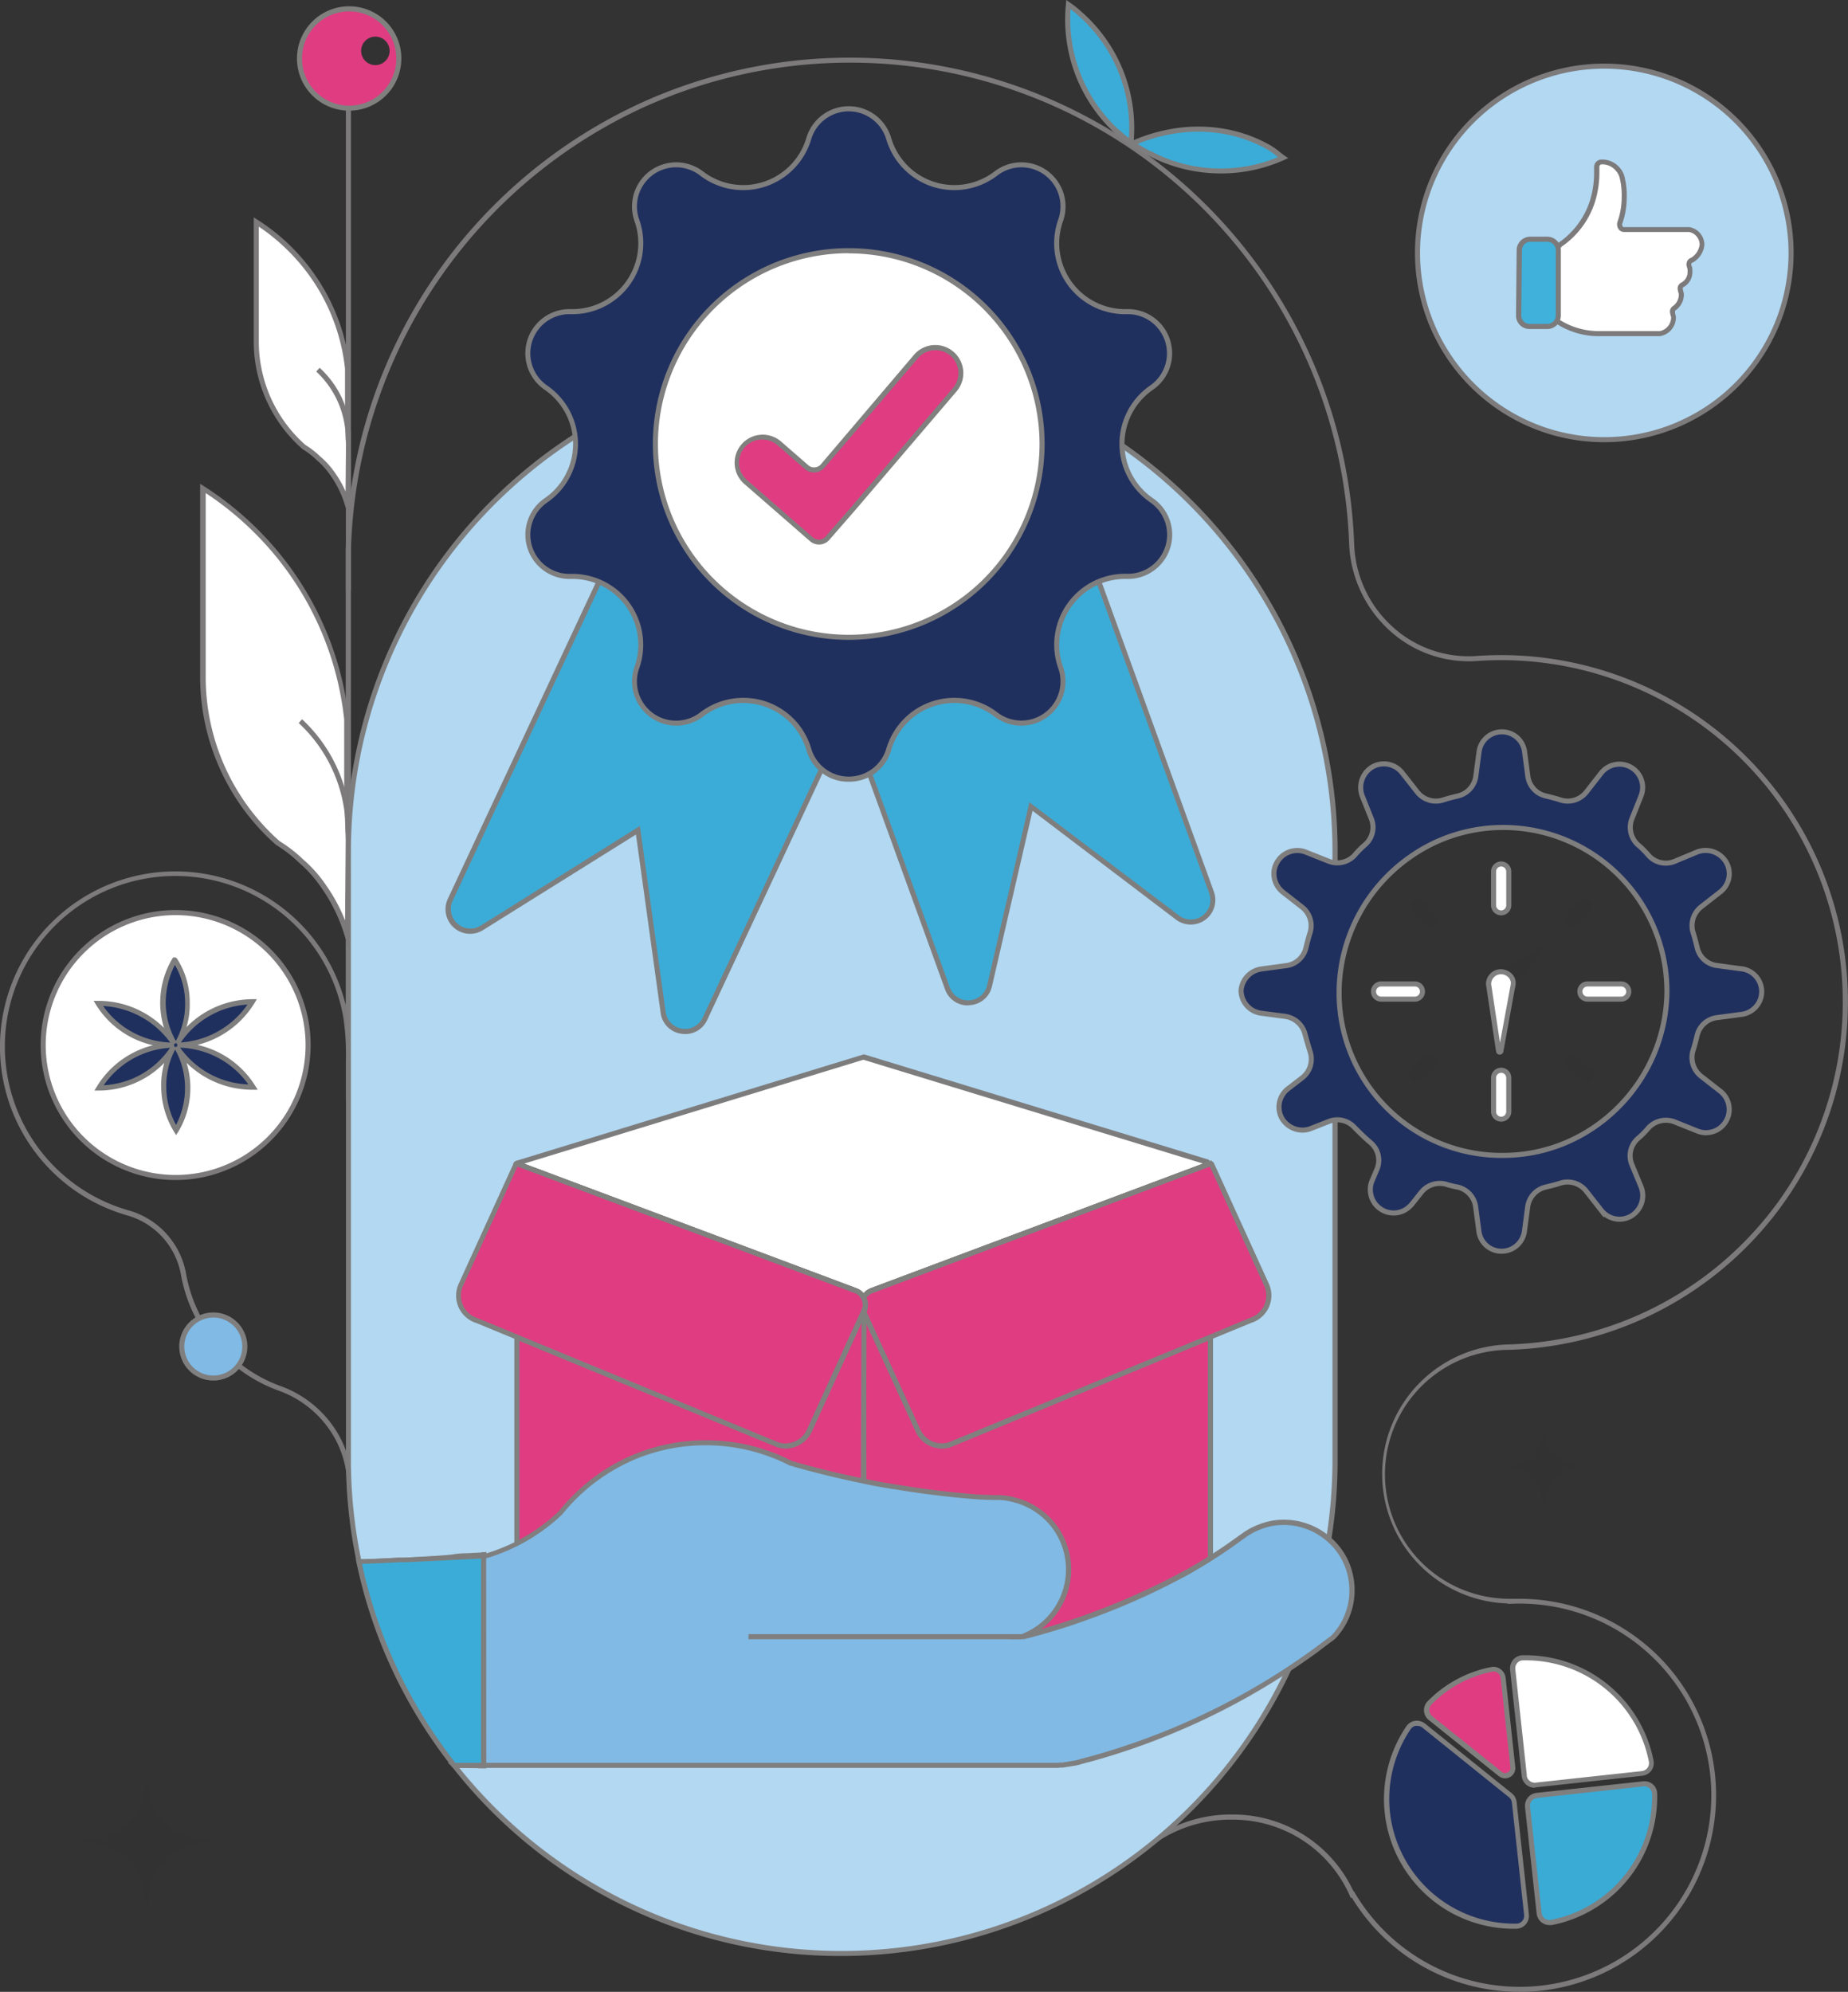 <?xml version="1.0" encoding="UTF-8"?> <svg xmlns="http://www.w3.org/2000/svg" id="Layer_1" data-name="Layer 1" viewBox="0 0 364.66 393.07"><rect x="0" y="0" width="364.66" height="393.07" fill="#333333" stroke="none"/><defs><style>.cls-1{fill:#7c7a7b;}.cls-2{fill:#b2d8f2;}.cls-3{fill:#7f7e7e;}.cls-4{fill:#fff;}.cls-5{fill:#7d7c7d;}.cls-6{fill:#e03c81;}.cls-7{fill:#80807f;}.cls-15,.cls-8{fill:#20305e;}.cls-9{fill:#807f7f;}.cls-10{fill:#3aabd5;}.cls-11{fill:#40b1db;}.cls-12{fill:#7b7a7a;}.cls-13{fill:#80bae5;}.cls-14{fill:#3bacd7;}.cls-15{stroke:#7f7e7e;stroke-miterlimit:10;}.cls-16{fill:#323232;}</style></defs><path class="cls-1" d="M299.89,393.07a38.68,38.68,0,0,1-33.15-18.6l-.2.08-.19-.45a25.17,25.17,0,0,0-23-15A26,26,0,0,0,229.08,363c-3.64,2.42-7.77,2.27-10.77-.4L178.76,327.4v-.23l.75-30.1L78.75,303.3a9.41,9.41,0,0,1-7.07-2.56,10.27,10.27,0,0,1-3.18-7.47,19.53,19.53,0,0,0-3.74-11.5A20.59,20.59,0,0,0,55,274.44a30,30,0,0,1-18.52-19.62c-.29-1-.54-2-.73-3a14.87,14.87,0,0,0-10.42-11.9,35.65,35.65,0,0,1-4.64-1.66,34.61,34.61,0,1,1,47.53-39.92V108.7a100,100,0,0,1,59.17-88.8,99.58,99.58,0,0,1,139.82,87.39,23.07,23.07,0,0,0,7.65,16.46,22.26,22.26,0,0,0,16.54,5.7,68.43,68.43,0,0,1,60.53,108h0a69.07,69.07,0,0,1-54.18,28.93,24.56,24.56,0,0,0,.2,49.12l.49,0c.47,0,.93,0,1.4,0a38.94,38.94,0,0,1,28.42,12.38A38.8,38.8,0,0,1,302.4,393C301.56,393.05,300.72,393.07,299.89,393.07ZM267.15,373.2l.22.38a37.81,37.81,0,1,0,32.5-57.12c-.63,0-1.25,0-1.87.05l-.53,0v-.08a25.57,25.57,0,0,1,.27-51.12,68.11,68.11,0,0,0,53.41-28.51h0A67.44,67.44,0,0,0,291.5,130.44a23.15,23.15,0,0,1-17.28-6,24.41,24.41,0,0,1-8-17.17A98.54,98.54,0,0,0,127.83,20.81a99,99,0,0,0-58.58,87.91V209.44h-1a50,50,0,0,0-.53-8.81,33.64,33.64,0,1,0-42.09,38.3,15.88,15.88,0,0,1,11.13,12.68c.19,1,.43,1.95.71,2.92a29,29,0,0,0,17.9,19,21.61,21.61,0,0,1,10.2,7.68,20.59,20.59,0,0,1,3.93,12.09A9.25,9.25,0,0,0,72.37,300a8.38,8.38,0,0,0,6.32,2.3L180.54,296l-.77,31L219,361.87c2.64,2.36,6.3,2.48,9.55.32a26.94,26.94,0,0,1,14.8-4.11,26.17,26.17,0,0,1,23.73,15.16Z"></path><rect class="cls-1" x="68.25" y="209.44" width="1" height="7.72"></rect><rect class="cls-1" x="134.17" y="249.04" width="94.01" height="1" transform="translate(-72.88 424.33) rotate(-88.55)"></rect><path class="cls-2" d="M263.43,168v120.2a97.09,97.09,0,0,1-1.24,15.54c-.42,2.65-.95,5.27-1.59,7.84a95.72,95.72,0,0,1-3.67,11.66q-1.2,3.14-2.63,6.16a97.36,97.36,0,0,1-164.69,19h5.82V306.74l-.44.05s0,0-.06,0c-.91.07-5,.26-5.14.29-.89.31-9.89.71-10,.73s-4.32.26-8.24.36l-.72,0a97.12,97.12,0,0,1-2.07-20V168a97.34,97.34,0,1,1,194.68,0Z"></path><path class="cls-3" d="M166.09,386a97.29,97.29,0,0,1-76.87-37.32l-.86-.85,1.24,0h5.33V307.29l-.12,0v0c-.51,0-1.64.1-2.68.15s-2.12.11-2.25.13a83.73,83.73,0,0,1-9.16.69l-.88,0-.34,0h0l-.74,0c-1.56.08-4.45.24-7.19.31l-1.13,0-.09-.41a97.93,97.93,0,0,1-2.08-20.12V168a97.84,97.84,0,1,1,195.68,0v120.2a97.67,97.67,0,0,1-1.25,15.62c-.42,2.66-1,5.31-1.6,7.88a97.58,97.58,0,0,1-3.68,11.72c-.78,2-1.67,4.1-2.65,6.19A98.25,98.25,0,0,1,166.09,386ZM90.63,348.88a96.87,96.87,0,0,0,163.22-19.73c1-2.06,1.85-4.12,2.61-6.12a95.63,95.63,0,0,0,3.65-11.6c.63-2.54,1.17-5.16,1.58-7.8a96.93,96.93,0,0,0,1.24-15.46V168a96.84,96.84,0,1,0-193.68,0v120.2a96.85,96.85,0,0,0,2,19.5h.3c2.73-.07,5.61-.23,7.16-.31.49,0,.8,0,1,0h0l1-.05c5.51-.29,8.53-.51,9-.66a20.46,20.46,0,0,1,2.44-.16l2.83-.15.29-.11,0,.07.7-.07v42.7Z"></path><circle class="cls-2" cx="316.57" cy="49.91" r="36.86"></circle><path class="cls-1" d="M316.57,87.27a37.36,37.36,0,1,1,37.36-37.36A37.4,37.4,0,0,1,316.57,87.27Zm0-73.72a36.36,36.36,0,1,0,36.36,36.36A36.41,36.41,0,0,0,316.57,13.55Z"></path><path class="cls-4" d="M300.76,350.45l-2.28-21a2.06,2.06,0,0,1,2-2.3,25.32,25.32,0,0,1,25.37,20.37A2.07,2.07,0,0,1,324,350l-21,2.28A2.07,2.07,0,0,1,300.76,350.45Z"></path><path class="cls-5" d="M302.82,352.8a2.57,2.57,0,0,1-2.55-2.29h0l-2.29-21a2.66,2.66,0,0,1,.63-2,2.49,2.49,0,0,1,1.84-.86H301a25.75,25.75,0,0,1,25.29,20.79,2.58,2.58,0,0,1-.45,2,2.62,2.62,0,0,1-1.8,1l-21,2.28Zm-1.56-2.4a1.6,1.6,0,0,0,1.73,1.39l21-2.28a1.61,1.61,0,0,0,1.1-.64,1.56,1.56,0,0,0,.28-1.21,24.73,24.73,0,0,0-24.87-20,1.46,1.46,0,0,0-1.1.52,1.56,1.56,0,0,0-.39,1.22l2.28,21Z"></path><path class="cls-6" d="M282.3,339.05a2,2,0,0,1-.21-3,23.5,23.5,0,0,1,12.27-6.63,1.91,1.91,0,0,1,2.26,1.68l1.92,17.61a1.54,1.54,0,0,1-2.5,1.37Z"></path><path class="cls-7" d="M297,350.94a2.07,2.07,0,0,1-1.28-.46l-13.73-11a2.55,2.55,0,0,1-1-1.85,2.5,2.5,0,0,1,.7-1.88,24,24,0,0,1,12.54-6.77,2.36,2.36,0,0,1,1.87.42,2.45,2.45,0,0,1,1,1.7L299,348.67a2,2,0,0,1-1,2A2.12,2.12,0,0,1,297,350.94Zm-14.39-12.28,13.74,11a1,1,0,0,0,1.16.1,1,1,0,0,0,.53-1l-1.92-17.62a1.43,1.43,0,0,0-.58-1,1.34,1.34,0,0,0-1.08-.24,23,23,0,0,0-12,6.49,1.45,1.45,0,0,0-.42,1.12,1.59,1.59,0,0,0,.58,1.13Z"></path><path class="cls-8" d="M273.75,357.74A25,25,0,0,1,277.91,341a2.07,2.07,0,0,1,3-.43L298,354.29a2,2,0,0,1,.75,1.38l2.42,22.19a2,2,0,0,1-2,2.26A25.1,25.1,0,0,1,273.75,357.74Z"></path><path class="cls-9" d="M298.69,380.63a25.6,25.6,0,0,1-21.19-39.95,2.49,2.49,0,0,1,1.71-1.08,2.58,2.58,0,0,1,2,.54l17.12,13.76a2.54,2.54,0,0,1,.94,1.72l2.42,22.19a2.58,2.58,0,0,1-.62,1.95,2.52,2.52,0,0,1-1.82.86Zm-19.1-40.05h-.23a1.53,1.53,0,0,0-1,.65,24.63,24.63,0,0,0-4.08,16.45h0a24.7,24.7,0,0,0,25,21.93,1.5,1.5,0,0,0,1.1-.52,1.56,1.56,0,0,0,.37-1.18l-2.41-22.19a1.61,1.61,0,0,0-.58-1.05l-17.11-13.76A1.63,1.63,0,0,0,279.59,340.58Z"></path><path class="cls-10" d="M303.72,377.57l-2.29-21a2,2,0,0,1,1.81-2.26l21-2.29a2,2,0,0,1,2.27,2,25.33,25.33,0,0,1-20.4,25.4A2,2,0,0,1,303.72,377.57Z"></path><path class="cls-9" d="M305.75,379.9a2.55,2.55,0,0,1-2.53-2.28l-2.29-21a2.56,2.56,0,0,1,2.26-2.81l21-2.28a2.57,2.57,0,0,1,2,.62A2.47,2.47,0,0,1,327,354a25.75,25.75,0,0,1-20.8,25.9A2.59,2.59,0,0,1,305.75,379.9Zm-1.54-2.38a1.6,1.6,0,0,0,.63,1.09,1.53,1.53,0,0,0,1.19.27A24.75,24.75,0,0,0,326,354a1.46,1.46,0,0,0-.52-1.09,1.53,1.53,0,0,0-1.2-.38l-21,2.29a1.53,1.53,0,0,0-1.36,1.7Z"></path><path class="cls-4" d="M333.8,51.35a.86.86,0,0,0-.51,1.18,2.1,2.1,0,0,1,.17,1,2.83,2.83,0,0,1-1.52,2.69.82.82,0,0,0-.33,1c0,.34.17.51.17.85a3.27,3.27,0,0,1-1.35,2.69.81.81,0,0,0-.34,1c0,.34.17.51.17.85a3.26,3.26,0,0,1-2.7,3.2H315.77a15,15,0,0,1-8.09-2.19h0c-.34-.17-.84-.51-.84-.84V49.49c0-.33.84-1,1-1.18a16.44,16.44,0,0,0,6.4-8.59,18.86,18.86,0,0,0,.84-5.39V33a1,1,0,0,1,1-1h0a4,4,0,0,1,3,1.34,3.91,3.91,0,0,1,1,2l.17.84a15.23,15.23,0,0,1,.17,2.86,14.73,14.73,0,0,1-.85,4.89c-.17.68.17,1.35.85,1.35h12.8a3.07,3.07,0,0,1,2.53,3A4,4,0,0,1,333.8,51.35Z"></path><path class="cls-1" d="M327.62,66.34H315.77a15.44,15.44,0,0,1-8.36-2.27c-.37-.18-1.08-.63-1.08-1.26V49.49c0-.42.36-.82,1-1.41a.81.81,0,0,0,.13-.12,16,16,0,0,0,6.29-8.4,18.31,18.31,0,0,0,.81-5.23V33a1.46,1.46,0,0,1,1.51-1.51A4.47,4.47,0,0,1,319.53,33a4.32,4.32,0,0,1,1.11,2.24l.17.84a15.7,15.7,0,0,1,.18,3,15.38,15.38,0,0,1-.87,5.05.68.68,0,0,0,.09.56.33.33,0,0,0,.28.13H333.4a3.56,3.56,0,0,1,2.92,3.52,4.49,4.49,0,0,1-2.3,3.48l-.06,0a.28.28,0,0,0-.2.18.53.53,0,0,0,0,.37,2.55,2.55,0,0,1,.19,1.17,3.34,3.34,0,0,1-1.79,3.14.34.34,0,0,0-.12.34l.06.11v.11a.78.78,0,0,0,.06.27,1.92,1.92,0,0,1,.11.58,3.76,3.76,0,0,1-1.54,3.08l-.09.06a.32.32,0,0,0-.11.34l0,.11v.11a.78.78,0,0,0,.06.27,1.66,1.66,0,0,1,.11.58,3.74,3.74,0,0,1-3.09,3.69ZM308.14,48.72l-.12.11a3.34,3.34,0,0,0-.69.73V62.81a2.41,2.41,0,0,0,.57.39,14.47,14.47,0,0,0,7.87,2.14h11.74a2.76,2.76,0,0,0,2.25-2.7.78.78,0,0,0-.06-.27,2,2,0,0,1-.11-.47,1.31,1.31,0,0,1,.56-1.53,2.79,2.79,0,0,0,1.13-2.28.78.78,0,0,0-.06-.27,2,2,0,0,1-.11-.47,1.3,1.3,0,0,1,.61-1.56A2.35,2.35,0,0,0,333,53.54a1.81,1.81,0,0,0-.11-.79,1.58,1.58,0,0,1,0-1.13,1.29,1.29,0,0,1,.77-.73,3.57,3.57,0,0,0,1.73-2.64,2.58,2.58,0,0,0-2.09-2.47H320.49a1.33,1.33,0,0,1-1.07-.51,1.71,1.71,0,0,1-.26-1.46A14.4,14.4,0,0,0,320,39a15,15,0,0,0-.16-2.76l-.17-.85a3.34,3.34,0,0,0-.88-1.76,3.47,3.47,0,0,0-2.68-1.2.48.48,0,0,0-.51.51v1.35a19.41,19.41,0,0,1-.86,5.53,16.9,16.9,0,0,1-6.61,8.87Z"></path><path class="cls-11" d="M302,47.21h3.4a2.18,2.18,0,0,1,2.18,2.17V62.26a2.18,2.18,0,0,1-2.18,2.17h-3.53a2.17,2.17,0,0,1-2.18-2.19l.13-12.88A2.17,2.17,0,0,1,302,47.21Z"></path><path class="cls-1" d="M305.36,64.93h-3.53a2.66,2.66,0,0,1-2.68-2.7l.13-12.88A2.68,2.68,0,0,1,302,46.71h3.4A2.68,2.68,0,0,1,308,49.38V62.26A2.68,2.68,0,0,1,305.36,64.93ZM302,47.71a1.68,1.68,0,0,0-1.68,1.66l-.13,12.87a1.72,1.72,0,0,0,.48,1.2,1.67,1.67,0,0,0,1.2.49h3.53A1.68,1.68,0,0,0,307,62.26V49.38a1.68,1.68,0,0,0-1.68-1.67Z"></path><path class="cls-4" d="M238.13,229.31a.31.31,0,0,1,0,.59L172,254.7a3,3,0,0,0-1.57,1.42,3,3,0,0,0-1.58-1.42L102,229.63s0-.08,0-.1l68.38-20.92Z"></path><path class="cls-5" d="M170.42,257.23l-.45-.88a2.4,2.4,0,0,0-1.31-1.18L101.47,230l0-.41a.55.55,0,0,1,.38-.51l68.55-21,.14,0,67.76,20.71a.78.78,0,0,1,.57.74.77.77,0,0,1-.52.78l-66.15,24.81a2.44,2.44,0,0,0-1.31,1.18Zm-67-27.6L169,254.23a3.44,3.44,0,0,1,1.41,1,3.35,3.35,0,0,1,1.4-1l65.62-24.6-67.07-20.5Zm-1.23-.47h0Z"></path><path class="cls-12" d="M170.42,257.23l-.45-.88a2.4,2.4,0,0,0-1.31-1.18l-66.72-25,.16-.42-.36.42-.12-.7.68-.24,66.71,25a3.44,3.44,0,0,1,1.41,1,3.35,3.35,0,0,1,1.4-1l67-25.12.3.4a.57.57,0,0,1-.13.72l-.64-.77.32.39-.42.16a.43.43,0,0,0,.52.19l-66.6,25a2.44,2.44,0,0,0-1.31,1.18ZM102.13,229.7l.35.26a.46.46,0,0,0-.09-.57Z"></path><path class="cls-6" d="M238.84,263.85v45.51a3.53,3.53,0,0,1-2.26,3.28l-61.19,23.53a3.51,3.51,0,0,1-4.78-3.27l0-9.93-.09-29.61,0-6.48,0-13.19-.06-14.76v-.52a2.81,2.81,0,0,1,.06-.59,3.4,3.4,0,0,1,.27-.89,2.93,2.93,0,0,1-.21,1.76v0l-.05.11h0l.05.09,9.24,20.23,1.45,3.16a5.16,5.16,0,0,0,6.19,2.8Z"></path><path class="cls-7" d="M174.13,336.91a4,4,0,0,1-4-4l-.24-74.5a2.91,2.91,0,0,1,.06-.69,3.64,3.64,0,0,1,.3-1l.64-1.41.31,1.51a3.41,3.41,0,0,1-.21,2l10.64,23.28a4.67,4.67,0,0,0,5.59,2.53l52.14-21.52v46.25a4.07,4.07,0,0,1-2.58,3.75l-61.19,23.53A4,4,0,0,1,174.13,336.91ZM170.87,261l.24,71.89a3,3,0,0,0,4.1,2.81l61.19-23.54a3,3,0,0,0,1.94-2.81V264.6l-50.8,21a5.69,5.69,0,0,1-6.84-3.05Z"></path><path class="cls-6" d="M246.68,260.62l-7.84,3.25v0l-51.49,21.26a5.16,5.16,0,0,1-6.19-2.8l-1.45-3.16-9.24-20.23-.05-.09h0l.05-.11v0a2.93,2.93,0,0,0,.21-1.76h0a2.13,2.13,0,0,0-.27-.78v0a2.94,2.94,0,0,1,.64-.83,2.87,2.87,0,0,1,.93-.58l66.8-25h.09a.1.1,0,0,1,.07,0,.17.17,0,0,1,.13.1l10.78,23.68A5.15,5.15,0,0,1,246.68,260.62Z"></path><path class="cls-7" d="M185.86,285.82a5.68,5.68,0,0,1-5.16-3.3L169.92,259v-.25l.1-.22a2.48,2.48,0,0,0,.18-1.46v-.1a1.76,1.76,0,0,0-.21-.54l-.06-.12V256l.05-.12a3.33,3.33,0,0,1,.75-1,3.57,3.57,0,0,1,1.1-.68l66.88-25.07h.18a.55.55,0,0,1,.31.08.7.7,0,0,1,.34.32l10.79,23.69a5.66,5.66,0,0,1-3.47,7.85l-8.51,3.51h0l-50.8,21A5.75,5.75,0,0,1,185.86,285.82Zm-14.89-27,10.64,23.28a4.67,4.67,0,0,0,5.59,2.53l52.14-21.52h0l7.2-3a4.66,4.66,0,0,0,2.87-6.47l-10.68-23.45-66.56,25a2.39,2.39,0,0,0-.78.48,2.61,2.61,0,0,0-.41.48,2.5,2.5,0,0,1,.2.71A3.36,3.36,0,0,1,171,258.82Z"></path><path class="cls-6" d="M238.88,229.66h-.09l-66.8,25a2.87,2.87,0,0,0-.93.58,2.85,2.85,0,0,1,.93-.59l66.82-25.06S238.86,229.63,238.88,229.66Z"></path><path class="cls-7" d="M171.39,255.66l-.68-.73a3.47,3.47,0,0,1,1.1-.69L239.06,229l.26.41.37.73h-.78l-66.74,25A2.39,2.39,0,0,0,171.39,255.66Z"></path><path class="cls-6" d="M170.47,258.71v.21l-.05,14.77L170.36,287v6.4l-.1,29.62,0,9.93a3.5,3.5,0,0,1-4.77,3.27l-61.19-23.53a3.53,3.53,0,0,1-2.26-3.28V263.87l51.49,21.25a5.15,5.15,0,0,0,6.19-2.8l1.43-3.11,9.26-20.28.06-.1Z"></path><path class="cls-7" d="M166.7,336.91a4,4,0,0,1-1.44-.27l-61.19-23.53a4.07,4.07,0,0,1-2.58-3.75V263.12l52.18,21.54a4.68,4.68,0,0,0,5.55-2.54L171,256.36v2.56l-.26,74a4,4,0,0,1-4,4Zm-64.21-72.3v44.75a3,3,0,0,0,1.94,2.81l61.19,23.54a3,3,0,0,0,4.09-2.81L170,261l-9.83,21.51a5.68,5.68,0,0,1-6.79,3.07Z"></path><path class="cls-6" d="M102.1,229.69a.32.32,0,0,0-.27,0h0a.09.09,0,0,1,.11-.08Z"></path><path class="cls-7" d="M101.33,230.66v-1.19l.22-.22a.6.6,0,0,1,.52-.1l.18.07h0l-.25.59h0l-.14.34a.21.21,0,0,0,.2,0Z"></path><path class="cls-13" d="M263.07,323.09l-3.56,2.67q-2.56,1.86-5.21,3.61a138,138,0,0,1-39.72,17.9c-.37.07-.74.21-1.11.29a13.3,13.3,0,0,1-2.38.51c-.51.08-1,.16-1.48.23-.3,0-.73.08-1.11.08H95.43V307.15a2.44,2.44,0,0,0,.37-.08,36.19,36.19,0,0,0,6.2-2.45,35.67,35.67,0,0,0,6-3.82,33,33,0,0,0,2.63-2.26,35.29,35.29,0,0,1,3.55-3.85,36.16,36.16,0,0,1,11.37-7.35,36.69,36.69,0,0,1,13.76-2.66,37.21,37.21,0,0,1,5.72.44,36.5,36.5,0,0,1,11,3.57q7.08,2.07,14.35,3.54c1.08.23,2.16.44,3.25.64.91.16,1.83.33,2.76.48a.25.25,0,0,0,.13,0q7.53,1.28,15.26,1.93c1.64.14,3.3.21,4.95.21h.38a13.13,13.13,0,0,1,2.38.29.42.42,0,0,1,.29.08,14.21,14.21,0,0,1,8.9,21.51,14,14,0,0,1-6.82,5.55H202a128.48,128.48,0,0,0,13.19-4.08A137.84,137.84,0,0,0,234.63,310a103.73,103.73,0,0,0,10.21-6.64l.62-.43a13.26,13.26,0,0,1,3.15-1.68,12.57,12.57,0,0,1,4.58-.89,13.51,13.51,0,0,1,9,3.31,13,13,0,0,1,4.39,7.72A13.37,13.37,0,0,1,263.07,323.09Z"></path><path class="cls-9" d="M208.5,348.88H94.93V306.73l.41-.08a1.43,1.43,0,0,0,.28,0,36.44,36.44,0,0,0,6.15-2.43,35.41,35.41,0,0,0,5.92-3.77,29.47,29.47,0,0,0,2.59-2.23,35.43,35.43,0,0,1,3.56-3.85,36.63,36.63,0,0,1,25.47-10.14,37.29,37.29,0,0,1,5.8.44,36.76,36.76,0,0,1,11.11,3.62c4.61,1.34,9.42,2.52,14.23,3.49,1.08.24,2.15.44,3.24.64l.74.13,2,.35.13,0c5.05.86,10.17,1.5,15.22,1.93,1.62.13,3.27.21,4.91.21h.38a13.84,13.84,0,0,1,2.47.29.68.68,0,0,1,.41.11,14.77,14.77,0,0,1,8.12,5,14.71,14.71,0,0,1,1,17.2,14.81,14.81,0,0,1-3.56,3.83c3-.85,6.13-1.87,9.49-3.09a139.53,139.53,0,0,0,19.39-8.79A105.16,105.16,0,0,0,244.55,303l.3-.21.33-.23a13.42,13.42,0,0,1,3.26-1.73,12.69,12.69,0,0,1,1.75-.56,13,13,0,0,1,3-.37h.17a14,14,0,0,1,9.17,3.44,13.58,13.58,0,0,1,4.55,8,13.85,13.85,0,0,1-3.64,12.09l-.06.05c-1,.74-2,1.47-2.94,2.21l-.62.47c-1.65,1.19-3.36,2.37-5.23,3.62a138.52,138.52,0,0,1-39.87,18c-.22,0-.4.1-.59.15l-.55.14a9.66,9.66,0,0,1-1.93.44l-.95.16-1,.15-.51,0C209,348.85,208.72,348.88,208.5,348.88Zm-112.57-1H208.5c.18,0,.38,0,.57-.05l.54,0,.92-.15.95-.16a9.75,9.75,0,0,0,1.82-.41l.54-.14c.22-.06.43-.13.64-.17A137,137,0,0,0,254,329c1.87-1.24,3.56-2.42,5.2-3.6l.61-.46,2.91-2.18a12.84,12.84,0,0,0,3.34-11.2,12.45,12.45,0,0,0-4.22-7.42,12.93,12.93,0,0,0-8.51-3.2h-.16a12.21,12.21,0,0,0-2.77.34,11.81,11.81,0,0,0-1.63.52,12.7,12.7,0,0,0-3,1.62l-.32.22-.31.22a105.22,105.22,0,0,1-10.25,6.66,138.68,138.68,0,0,1-19.53,8.85,129.06,129.06,0,0,1-13.24,4.1H199l2.63-1a13.69,13.69,0,0,0,5.65-21.39,13.77,13.77,0,0,0-7.67-4.72l-.27-.07a12.37,12.37,0,0,0-2.29-.28h-.38c-1.66,0-3.34-.08-5-.22-5.08-.42-10.23-1.07-15.3-1.93a.64.64,0,0,1-.18,0l-2-.34-.74-.13c-1.1-.2-2.18-.41-3.27-.65-4.82-1-9.67-2.17-14.38-3.55a36.42,36.42,0,0,0-30.12-1.36,37,37,0,0,0-14.72,11,29.75,29.75,0,0,1-2.72,2.35,35.87,35.87,0,0,1-6.08,3.87,36.47,36.47,0,0,1-6.28,2.48h0Z"></path><path class="cls-14" d="M95.43,307.05v41.33H89.6c-1.23-1.56-2.42-3.17-3.55-4.81a96.6,96.6,0,0,1-15.23-35.38l.72,0c3.92-.1,8.23-.38,8.24-.36S95.33,307.06,95.43,307.05Z"></path><path class="cls-3" d="M95.93,348.88H89.36l-.15-.2c-1.25-1.58-2.46-3.21-3.57-4.83a96.47,96.47,0,0,1-15.31-35.56l-.12-.58,1.31,0c2.73-.07,5.61-.23,7.16-.31.49,0,.8,0,1,0h0c.08,0,.55,0,10.9-.53l4.8-.22.53,0v42.36Zm-6.09-1h5.09v-40.3l-4.29.2-10.81.52-.35,0h0l-.74,0c-1.56.08-4.45.24-7.19.31h-.12a95.71,95.71,0,0,0,15,34.61C87.52,344.82,88.66,346.37,89.84,347.88Z"></path><path class="cls-14" d="M95.43,348.38v.06h-.82l0-.05h.87Z"></path><polygon class="cls-3" points="95.93 348.94 94.41 348.94 94.11 348.65 94.06 348.38 94.55 348.38 94.55 347.88 95.93 347.88 95.93 348.94"></polygon><path class="cls-14" d="M130.86,199.8l-5-35.94L95.11,183.09a4.35,4.35,0,0,1-6.24-5.53l50.94-109L190,92.09l-50.94,109A4.35,4.35,0,0,1,130.86,199.8Z"></path><path class="cls-3" d="M135.21,204.06a5.09,5.09,0,0,1-.77-.06,4.76,4.76,0,0,1-4.08-4.13l-4.87-35.18L95.38,183.51a4.85,4.85,0,0,1-7-6.16L139.57,67.94l51.14,23.9L139.56,201.26A4.76,4.76,0,0,1,135.21,204.06Zm-3.86-4.33a3.85,3.85,0,0,0,7.3,1.1l50.73-108.5L140.05,69.27,89.32,177.77a3.86,3.86,0,0,0,5.53,4.9L126.27,163Z"></path><path class="cls-14" d="M232.37,181.08l-28.93-21.9-8.16,35.36a4.35,4.35,0,0,1-8.32.5L145.93,82l52.13-18.92,41,113.07A4.35,4.35,0,0,1,232.37,181.08Z"></path><path class="cls-3" d="M191,198.41a4.74,4.74,0,0,1-4.53-3.2L145.29,81.68l53.07-19.26.17.47,41,113.07a4.85,4.85,0,0,1-7.48,5.52h0L203.75,160l-8,34.61a4.76,4.76,0,0,1-4.43,3.75ZM146.57,82.28l40.86,112.59a3.84,3.84,0,0,0,7.36-.45l8.34-36.1,29.54,22.36a3.85,3.85,0,0,0,5.94-4.38L197.76,63.7Z"></path><path class="cls-8" d="M175.38,27.37h0a13.46,13.46,0,0,0,21.13,6.87h0a8.23,8.23,0,0,1,12.77,9.28h0a13.47,13.47,0,0,0,13.07,18h0a8.22,8.22,0,0,1,4.87,15h0a13.46,13.46,0,0,0,0,22.22h0a8.23,8.23,0,0,1-4.87,15h0a13.46,13.46,0,0,0-13.07,18h0A8.23,8.23,0,0,1,196.51,141h0a13.47,13.47,0,0,0-21.13,6.87h0a8.23,8.23,0,0,1-15.79,0h0A13.47,13.47,0,0,0,138.46,141h0a8.23,8.23,0,0,1-12.77-9.28h0a13.46,13.46,0,0,0-13.06-18h0a8.23,8.23,0,0,1-4.88-15h0a13.46,13.46,0,0,0,0-22.22h0a8.23,8.23,0,0,1,4.88-15h0a13.47,13.47,0,0,0,13.06-18h0a8.23,8.23,0,0,1,12.77-9.28h0a13.46,13.46,0,0,0,21.13-6.87h0A8.23,8.23,0,0,1,175.38,27.37Z"></path><path class="cls-3" d="M167.49,154.27a8.57,8.57,0,0,1-8.38-6.26,13,13,0,0,0-20.35-6.61,8.73,8.73,0,0,1-13.54-9.84,13,13,0,0,0-12.58-17.31,8.73,8.73,0,0,1-5.17-15.93,13,13,0,0,0,0-21.4A8.72,8.72,0,0,1,112.64,61a13,13,0,0,0,12.58-17.31,8.72,8.72,0,0,1,13.54-9.84,13,13,0,0,0,20.35-6.62,8.73,8.73,0,0,1,16.75,0h0a13,13,0,0,0,20.35,6.62,8.72,8.72,0,0,1,13.54,9.84A13,13,0,0,0,222.33,61a8.73,8.73,0,0,1,5.18,15.92,13,13,0,0,0,0,21.4,8.73,8.73,0,0,1-5.18,15.93,13,13,0,0,0-12.58,17.31,8.73,8.73,0,0,1-13.54,9.84A13,13,0,0,0,175.86,148,8.57,8.57,0,0,1,167.49,154.27Zm-20.82-16.56a13.95,13.95,0,0,1,13.4,10,7.73,7.73,0,0,0,14.83,0,14,14,0,0,1,21.92-7.12,7.73,7.73,0,0,0,12-8.72,14,14,0,0,1,13.55-18.64,7.73,7.73,0,0,0,4.58-14.1,14,14,0,0,1,0-23.05A7.73,7.73,0,0,0,222.36,62a14,14,0,0,1-13.55-18.65,7.72,7.72,0,0,0-12-8.71,14,14,0,0,1-21.92-7.12h0a7.73,7.73,0,0,0-14.83,0,14,14,0,0,1-21.92,7.12,7.72,7.72,0,0,0-12,8.71A14,14,0,0,1,112.61,62,7.73,7.73,0,0,0,108,76.1a14,14,0,0,1,0,23.05,7.73,7.73,0,0,0,4.58,14.1,14,14,0,0,1,13.55,18.64,7.73,7.73,0,0,0,12,8.72A14,14,0,0,1,146.67,137.71Z"></path><circle class="cls-4" cx="167.49" cy="87.62" r="38.15"></circle><path class="cls-9" d="M167.49,126.27a38.65,38.65,0,1,1,38.64-38.65A38.69,38.69,0,0,1,167.49,126.27Zm0-76.3a37.65,37.65,0,1,0,37.64,37.65A37.69,37.69,0,0,0,167.49,50Z"></path><path class="cls-6" d="M187.86,69.84a5,5,0,0,1,.49,7.11l-19.9,23.33-5.14,5.91a2.26,2.26,0,0,1-3.17.22l-5.91-5.15-7.12-6.19a5,5,0,0,1-.49-7.11h0a5,5,0,0,1,7.11-.49l5.41,4.72a2.27,2.27,0,0,0,3.18-.22l18.43-21.64a5,5,0,0,1,7.11-.49Z"></path><path class="cls-7" d="M161.61,107.46a2.75,2.75,0,0,1-1.8-.68l-13-11.33a5.54,5.54,0,0,1,7.27-8.36l5.42,4.72a1.69,1.69,0,0,0,1.27.42,1.73,1.73,0,0,0,1.2-.59L180.37,70a5.53,5.53,0,0,1,7.82-.55h0a5.55,5.55,0,0,1,.54,7.82l-19.9,23.32-5.15,5.91A2.71,2.71,0,0,1,161.61,107.46ZM150.42,86.74a4.54,4.54,0,0,0-3,8l13,11.33a1.76,1.76,0,0,0,2.47-.17l5.14-5.91L188,76.62a4.53,4.53,0,0,0-.44-6.4h0a4.55,4.55,0,0,0-6.4.44L162.7,92.29a2.76,2.76,0,0,1-3.89.27l-5.41-4.71A4.51,4.51,0,0,0,150.42,86.74Z"></path><path class="cls-6" d="M170.48,258.69v0l-.05.12-.06.1-9.26,20.28-1.43,3.11a5.15,5.15,0,0,1-6.19,2.8L102,263.87l-7.85-3.25A5.16,5.16,0,0,1,91,253.46l10.75-23.6a.41.41,0,0,1,.12-.14.32.32,0,0,1,.27,0l66.74,25a2.93,2.93,0,0,1,1.58,1.43,2.18,2.18,0,0,1,.27.79A2.93,2.93,0,0,1,170.48,258.69Z"></path><path class="cls-7" d="M155,285.84a5.75,5.75,0,0,1-1.63-.24L94,261.09a5.66,5.66,0,0,1-3.44-7.85l10.75-23.59a.71.71,0,0,1,.27-.33.8.8,0,0,1,.76-.09l66.72,25a3.42,3.42,0,0,1,1.85,1.66,2.6,2.6,0,0,1,.32,1,3.42,3.42,0,0,1-.24,2l-.13.27-10.68,23.37A5.68,5.68,0,0,1,155,285.84Zm-52.9-55.62L91.41,253.67a4.66,4.66,0,0,0,2.87,6.47l59.39,24.52a4.68,4.68,0,0,0,5.55-2.54L170,258.48a2.44,2.44,0,0,0,.18-1.45,1.73,1.73,0,0,0-.22-.64,2.4,2.4,0,0,0-1.32-1.21Zm-.15-.06h0Z"></path><rect class="cls-9" x="147.7" y="322.49" width="54.02" height="1"></rect><path class="cls-15" d="M343.63,191.19l-4.89-.66A4.59,4.59,0,0,1,334.9,187c-.24-1-.49-2-.82-3a4.71,4.71,0,0,1,1.55-5l3.84-3a4.54,4.54,0,0,0,1.14-5.87,4.71,4.71,0,0,0-5.71-2L330.41,170a4.55,4.55,0,0,1-5.06-1.14,18.28,18.28,0,0,0-2.2-2.2,4.67,4.67,0,0,1-1.14-5.06l1.79-4.49A4.58,4.58,0,0,0,316,152.5l-3,3.84a4.67,4.67,0,0,1-5,1.55c-1-.33-2-.58-3-.82a4.62,4.62,0,0,1-3.51-3.83l-.65-4.9a4.5,4.5,0,0,0-4.5-3.92,4.55,4.55,0,0,0-4.48,3.92l-.65,4.9a4.63,4.63,0,0,1-3.51,3.83c-1,.24-2,.49-3,.82a4.67,4.67,0,0,1-5-1.55l-2.14-2.73-.88-1.11a4.57,4.57,0,0,0-5.88-1.15,4.73,4.73,0,0,0-2,5.72l1.8,4.49a4.56,4.56,0,0,1-1.15,5.06,19,19,0,0,0-2.19,2.2,4.65,4.65,0,0,1-5.06,1.14l-4.5-1.79a4.59,4.59,0,0,0-5.71,2,4.43,4.43,0,0,0-.62,2.26,4.67,4.67,0,0,0,1.76,3.61l3.84,3a4.67,4.67,0,0,1,1.55,5c-.33,1-.57,2-.82,3a4.61,4.61,0,0,1-3.83,3.51l-4.9.66a4.68,4.68,0,0,0-4.08,4.24,4.57,4.57,0,0,0,3.92,4.49l4.9.65a4.72,4.72,0,0,1,3.83,3.59c.33,1.23.65,2.29,1,3.43a4.67,4.67,0,0,1-1.55,5.06l-2.86,2.2a4.57,4.57,0,0,0-1.14,5.88,4.76,4.76,0,0,0,4,2.27,4.55,4.55,0,0,0,1.68-.32l3.52-1.38a4.55,4.55,0,0,1,5.06,1.15c1.06,1.06,2,2,3.18,3a4.57,4.57,0,0,1,1.3,5.22l-1,2.36a4.61,4.61,0,0,0,2,5.72,4.54,4.54,0,0,0,5.46-.71,4.42,4.42,0,0,0,.42-.44l1.87-2.36a4.68,4.68,0,0,1,4.9-1.55,18.71,18.71,0,0,0,2.29.56,4.64,4.64,0,0,1,3.51,3.85l.65,4.89a4.49,4.49,0,0,0,4.48,3.91,4.55,4.55,0,0,0,4.5-3.91l.65-4.89a4.63,4.63,0,0,1,3.51-3.85c1-.24,2-.48,3-.81a4.69,4.69,0,0,1,5,1.55l3,3.83a4.56,4.56,0,0,0,5.88,1.15,4.71,4.71,0,0,0,2-5.72L322,229.79a4.54,4.54,0,0,1,1.14-5.06,18.38,18.38,0,0,0,2.2-2.21,4.69,4.69,0,0,1,5.06-1.14l4.49,1.8a4.58,4.58,0,0,0,4.57-7.84l-3.84-3a4.69,4.69,0,0,1-1.55-5c.33-1,.58-2,.82-3a4.61,4.61,0,0,1,3.84-3.51l4.89-.65a4.53,4.53,0,0,0,0-9ZM297.17,228a32.07,32.07,0,0,1-32.92-32.91,32.8,32.8,0,0,1,13.92-25.92A31.76,31.76,0,0,1,296,163.3a32.32,32.32,0,0,1,32.92,32.92C328.47,213.53,314.39,227.7,297.17,228Z"></path><rect class="cls-4" x="294.73" y="170.5" width="2.98" height="9.64" rx="1.49"></rect><path class="cls-9" d="M296.22,180.64a2,2,0,0,1-2-2V172a2,2,0,0,1,4,0v6.65A2,2,0,0,1,296.22,180.64Zm0-9.64a1,1,0,0,0-1,1v6.65a1,1,0,1,0,2,0V172A1,1,0,0,0,296.22,171Z"></path><rect class="cls-16" x="279.36" y="176.86" width="2.98" height="6.57" rx="1.49" transform="translate(-45.13 251.36) rotate(-45)"></rect><rect class="cls-16" x="310.09" y="207.6" width="2.98" height="6.57" rx="1.49" transform="translate(-57.86 282.09) rotate(-45)"></rect><rect class="cls-16" x="279.36" y="207.6" width="2.98" height="6.57" rx="1.49" transform="translate(330.32 558.59) rotate(-135)"></rect><rect class="cls-16" x="310.09" y="176.86" width="2.98" height="6.57" rx="1.49" transform="translate(404.52 527.86) rotate(-135)"></rect><rect class="cls-4" x="294.73" y="211.21" width="2.98" height="9.64" rx="1.49"></rect><path class="cls-9" d="M296.22,221.35a2,2,0,0,1-2-2V212.7a2,2,0,1,1,4,0v6.66A2,2,0,0,1,296.22,221.35Zm0-9.64a1,1,0,0,0-1,1v6.66a1,1,0,1,0,2,0V212.7A1,1,0,0,0,296.22,211.71Z"></path><rect class="cls-4" x="315.08" y="190.85" width="2.98" height="9.64" rx="1.49" transform="translate(512.25 -120.9) rotate(90)"></rect><path class="cls-9" d="M319.9,197.67h-6.65a2,2,0,1,1,0-4h6.65a2,2,0,0,1,0,4Zm-6.65-3a1,1,0,1,0,0,2h6.65a1,1,0,0,0,0-2Z"></path><rect class="cls-4" x="274.37" y="190.85" width="2.98" height="9.64" rx="1.49" transform="translate(471.53 -80.19) rotate(90)"></rect><path class="cls-9" d="M279.19,197.67h-6.66a2,2,0,0,1,0-4h6.66a2,2,0,0,1,0,4Zm-6.66-3a1,1,0,0,0,0,2h6.66a1,1,0,0,0,0-2Z"></path><path class="cls-16" d="M304.34,186.74a.2.2,0,0,1,.26.29l-6.18,8.46s-.28.4-.38.52a2.42,2.42,0,0,1-2.47.7,2.51,2.51,0,0,1-1.78-3.08,2.37,2.37,0,0,1,.65-1.13h0a8.64,8.64,0,0,1,1.09-.64Z"></path><path class="cls-4" d="M296.15,207.42a.23.23,0,0,1-.46,0c-.44-3-1.48-9.89-1.89-12.6l-.08-.58a2.42,2.42,0,0,1,2.37-2.48,2.35,2.35,0,0,1,2.48,2.36c0,.25-.17.95-.17.95v0Z"></path><path class="cls-9" d="M295.92,208.12h0a.72.72,0,0,1-.71-.63c-.45-3-1.49-9.89-1.89-12.6l-.09-.58a2.94,2.94,0,0,1,2.86-3.05,3.17,3.17,0,0,1,2.27.94,2.57,2.57,0,0,1,.72,2c0,.26-.16.9-.18,1v0l-2.24,12.29A.72.72,0,0,1,295.92,208.12Zm.22-15.86h0a1.93,1.93,0,0,0-1.89,2l.08.51c.35,2.31,1.15,7.64,1.66,11l2-10.85s.12-.6.14-.81a1.59,1.59,0,0,0-.45-1.2A2,2,0,0,0,296.14,192.26Z"></path><path class="cls-16" d="M28.91,376.66l-.33-2.8a11.28,11.28,0,0,0-10.23-10.22l-2.47-.33,2.64-.33a11.23,11.23,0,0,0,10.06-9.73l.33-1.82.33,1.82A11.39,11.39,0,0,0,39.46,363l2.64.33-2.64.33A11.56,11.56,0,0,0,29.4,373.86Z"></path><rect class="cls-1" x="68.25" y="5.96" width="1" height="110.58"></rect><circle class="cls-6" cx="68.91" cy="11.54" r="9.8"></circle><path class="cls-7" d="M68.91,21.84A10.3,10.3,0,1,1,79.2,11.54,10.31,10.31,0,0,1,68.91,21.84Zm0-19.59a9.3,9.3,0,1,0,9.29,9.29A9.31,9.31,0,0,0,68.91,2.25Z"></path><circle class="cls-13" cx="42.1" cy="265.73" r="6.21"></circle><path class="cls-9" d="M42.1,272.44a6.72,6.72,0,1,1,6.71-6.71A6.72,6.72,0,0,1,42.1,272.44Zm0-12.43a5.72,5.72,0,1,0,5.71,5.72A5.72,5.72,0,0,0,42.1,260Z"></path><path class="cls-14" d="M253.19,31.09a30.14,30.14,0,0,1-25.56-.42,5.81,5.81,0,0,0-1.11-.52c-.9-.47-1.82-1-2.74-1.6l-.58-.35c-.13-.17-.34-.22-.48-.38-.71-.52-1.34-1.05-2-1.59a13,13,0,0,1-1.26-1.17A30.16,30.16,0,0,1,210.82.91h0A16.55,16.55,0,0,1,213,2.64,30.08,30.08,0,0,1,223.23,27.5c0,.21,0,.49,0,.7l0,.09h0l0,.09c.18,0,.35-.18.53-.23h0c8.47-3.61,18.27-3.83,26.73,1C251.35,29.61,252.36,30.5,253.19,31.09Z"></path><path class="cls-3" d="M240.89,34.23a30.93,30.93,0,0,1-13.48-3.11,5.19,5.19,0,0,0-1.06-.5c-1-.5-1.89-1.07-2.79-1.62l-.21-.13-.47.11-.12-.51-.06,0a1.18,1.18,0,0,1-.31-.23,25,25,0,0,1-1.94-1.59,12.79,12.79,0,0,1-1.31-1.2A30.53,30.53,0,0,1,210.33.86l.08-.86.7.5a18,18,0,0,1,2.25,1.78,30.42,30.42,0,0,1,10.37,25.25.49.49,0,0,0,0,.12c9.13-3.89,19-3.52,27,1.05A15.29,15.29,0,0,1,252.54,30c.32.25.64.5.94.71l.72.5-.8.36A30.38,30.38,0,0,1,240.89,34.23Zm-16.4-5.83c.78.47,1.54.92,2.27,1.3a6.38,6.38,0,0,1,1.13.54A29.51,29.51,0,0,0,252.2,31l-.28-.21a15.55,15.55,0,0,0-1.66-1.19C242.64,25.23,233.28,24.82,224.49,28.4ZM211.25,1.83a29.56,29.56,0,0,0,8.6,22.88,12,12,0,0,0,1.22,1.12c.55.48,1.09,1,1.69,1.4A29.41,29.41,0,0,0,212.68,3,12,12,0,0,0,211.25,1.83Z"></path><path class="cls-16" d="M304.58,297.76l-.2-1.76a7.07,7.07,0,0,0-6.41-6.41l-1.55-.2,1.65-.21a7,7,0,0,0,6.31-6.1l.2-1.14.21,1.14a7.14,7.14,0,0,0,6.41,6.1l1.65.21-1.65.2a7.26,7.26,0,0,0-6.31,6.41Z"></path><circle class="cls-4" cx="34.66" cy="206.23" r="26.14"></circle><path class="cls-1" d="M34.66,232.87A26.64,26.64,0,1,1,61.3,206.23,26.67,26.67,0,0,1,34.66,232.87Zm0-52.28A25.64,25.64,0,1,0,60.3,206.23,25.67,25.67,0,0,0,34.66,180.59Z"></path><path class="cls-8" d="M19.52,214.7a17.52,17.52,0,0,0,14.82-8.24,15.91,15.91,0,0,0-2,8.08A16.64,16.64,0,0,0,34.74,223,16.21,16.21,0,0,0,37,214.62a16.42,16.42,0,0,0-2.19-8.08,17.74,17.74,0,0,0,15,8H50a17.82,17.82,0,0,0-15-8.31,17.84,17.84,0,0,0,14.82-8.55h0a17.78,17.78,0,0,0-14.9,8.24,15.8,15.8,0,0,0,2-8.08,15.42,15.42,0,0,0-2.43-8.39h-.08A16.45,16.45,0,0,0,34.34,206a17.91,17.91,0,0,0-15-8,17.55,17.55,0,0,0,15,8.23A17.58,17.58,0,0,0,19.52,214.7Z"></path><path class="cls-3" d="M34.74,224l-.43-.72a17.17,17.17,0,0,1-2.5-8.73,15.42,15.42,0,0,1,.62-4.8,18.12,18.12,0,0,1-12.9,5.46h-.9l.47-.77a18.14,18.14,0,0,1,11.1-8.17,17.82,17.82,0,0,1-11.26-8l-.47-.76h.9a18.36,18.36,0,0,1,13,5.34,16.51,16.51,0,0,1-.76-4.92A17.13,17.13,0,0,1,34,189.19l.15-.24h.56l.22.23a15.93,15.93,0,0,1,2.51,8.66,15.2,15.2,0,0,1-.65,4.86,18.41,18.41,0,0,1,13-5.52h.89l-.46.77a18.39,18.39,0,0,1-11.28,8.25,18,18,0,0,1,11.43,8.09l.48.76H50a18.52,18.52,0,0,1-13.19-5.31,16.3,16.3,0,0,1,.75,4.89,16.76,16.76,0,0,1-2.34,8.65Zm-.18-16.87a15.19,15.19,0,0,0-1.75,7.41A15.94,15.94,0,0,0,34.74,222a15.87,15.87,0,0,0,1.77-7.37A15.6,15.6,0,0,0,34.56,207.12Zm-1-.36a17.21,17.21,0,0,0-13.1,7.4A16.9,16.9,0,0,0,33.56,206.76Zm2,0A17.23,17.23,0,0,0,49,214,17.22,17.22,0,0,0,35.55,206.75Zm-1.2-.3.3.18.31-.19V206l-.28-.16-.33.2Zm-14-7.93a16.94,16.94,0,0,0,13.23,7.19A17.59,17.59,0,0,0,20.31,198.52Zm28.54-.3a17.23,17.23,0,0,0-13.22,7.48A17.45,17.45,0,0,0,48.85,198.22Zm-14.37-7.85a16.19,16.19,0,0,0-1.83,7.55,15.53,15.53,0,0,0,2,7.49,15.24,15.24,0,0,0,1.83-7.56A15,15,0,0,0,34.48,190.37Z"></path><circle class="cls-16" cx="74.07" cy="10.04" r="2.81"></circle><path class="cls-4" d="M68.74,87.81h0l-.1,11.89a20.75,20.75,0,0,0-2.9-6,16.24,16.24,0,0,0-2.9-3.28,17.31,17.31,0,0,0-2.91-2.24,27.86,27.86,0,0,1-9.36-20.7V43.8a39.53,39.53,0,0,1,18,28.94v9.45Z"></path><path class="cls-1" d="M69.12,103l-1-3.13A20.33,20.33,0,0,0,65.33,94a15.73,15.73,0,0,0-2.81-3.18,16.42,16.42,0,0,0-2.85-2.21,28.23,28.23,0,0,1-9.6-21.12V42.89l.77.49a39.92,39.92,0,0,1,18.21,29.3v9.51l.19,5.63ZM51.07,44.73V67.49a27.22,27.22,0,0,0,9.2,20.32,17,17,0,0,1,2.92,2.27,16.35,16.35,0,0,1,3,3.35,20.75,20.75,0,0,1,2,3.55l.08-9.16-.19-5.61V72.74A38.57,38.57,0,0,0,56.77,49.4,37.85,37.85,0,0,0,51.07,44.73Z"></path><path class="cls-1" d="M69.23,86.94l-1-.07a18.26,18.26,0,0,0-5.83-13.55l.67-.74A18.87,18.87,0,0,1,69.23,86.94Z"></path><path class="cls-4" d="M68.72,165.73h0l-.15,18.74A33,33,0,0,0,64,175a25.72,25.72,0,0,0-4.58-5.17,28,28,0,0,0-4.57-3.54,43.86,43.86,0,0,1-14.76-32.61V96.38a61.85,61.85,0,0,1,10.33,8.27,61.57,61.57,0,0,1,18,37.33v14.9Z"></path><path class="cls-1" d="M69,187.75l-1-3.13a32.45,32.45,0,0,0-4.5-9.3,24.77,24.77,0,0,0-4.49-5.07,25.94,25.94,0,0,0-4.52-3.5,44.24,44.24,0,0,1-15-33V95.47l.77.49a62.06,62.06,0,0,1,10.41,8.33,62.11,62.11,0,0,1,18.15,37.63v15l.3,8.86ZM40.59,97.3v36.41A43.23,43.23,0,0,0,55.18,166a27,27,0,0,1,4.6,3.56,26.14,26.14,0,0,1,4.63,5.23,33,33,0,0,1,3.68,6.85l.13-15.85-.3-8.84V142a61.13,61.13,0,0,0-17.85-37A61.38,61.38,0,0,0,40.59,97.3Z"></path><path class="cls-1" d="M69.22,164.33l-1-.07a29,29,0,0,0-9.28-21.58l.67-.74A30.13,30.13,0,0,1,69.22,164.33Z"></path></svg> 